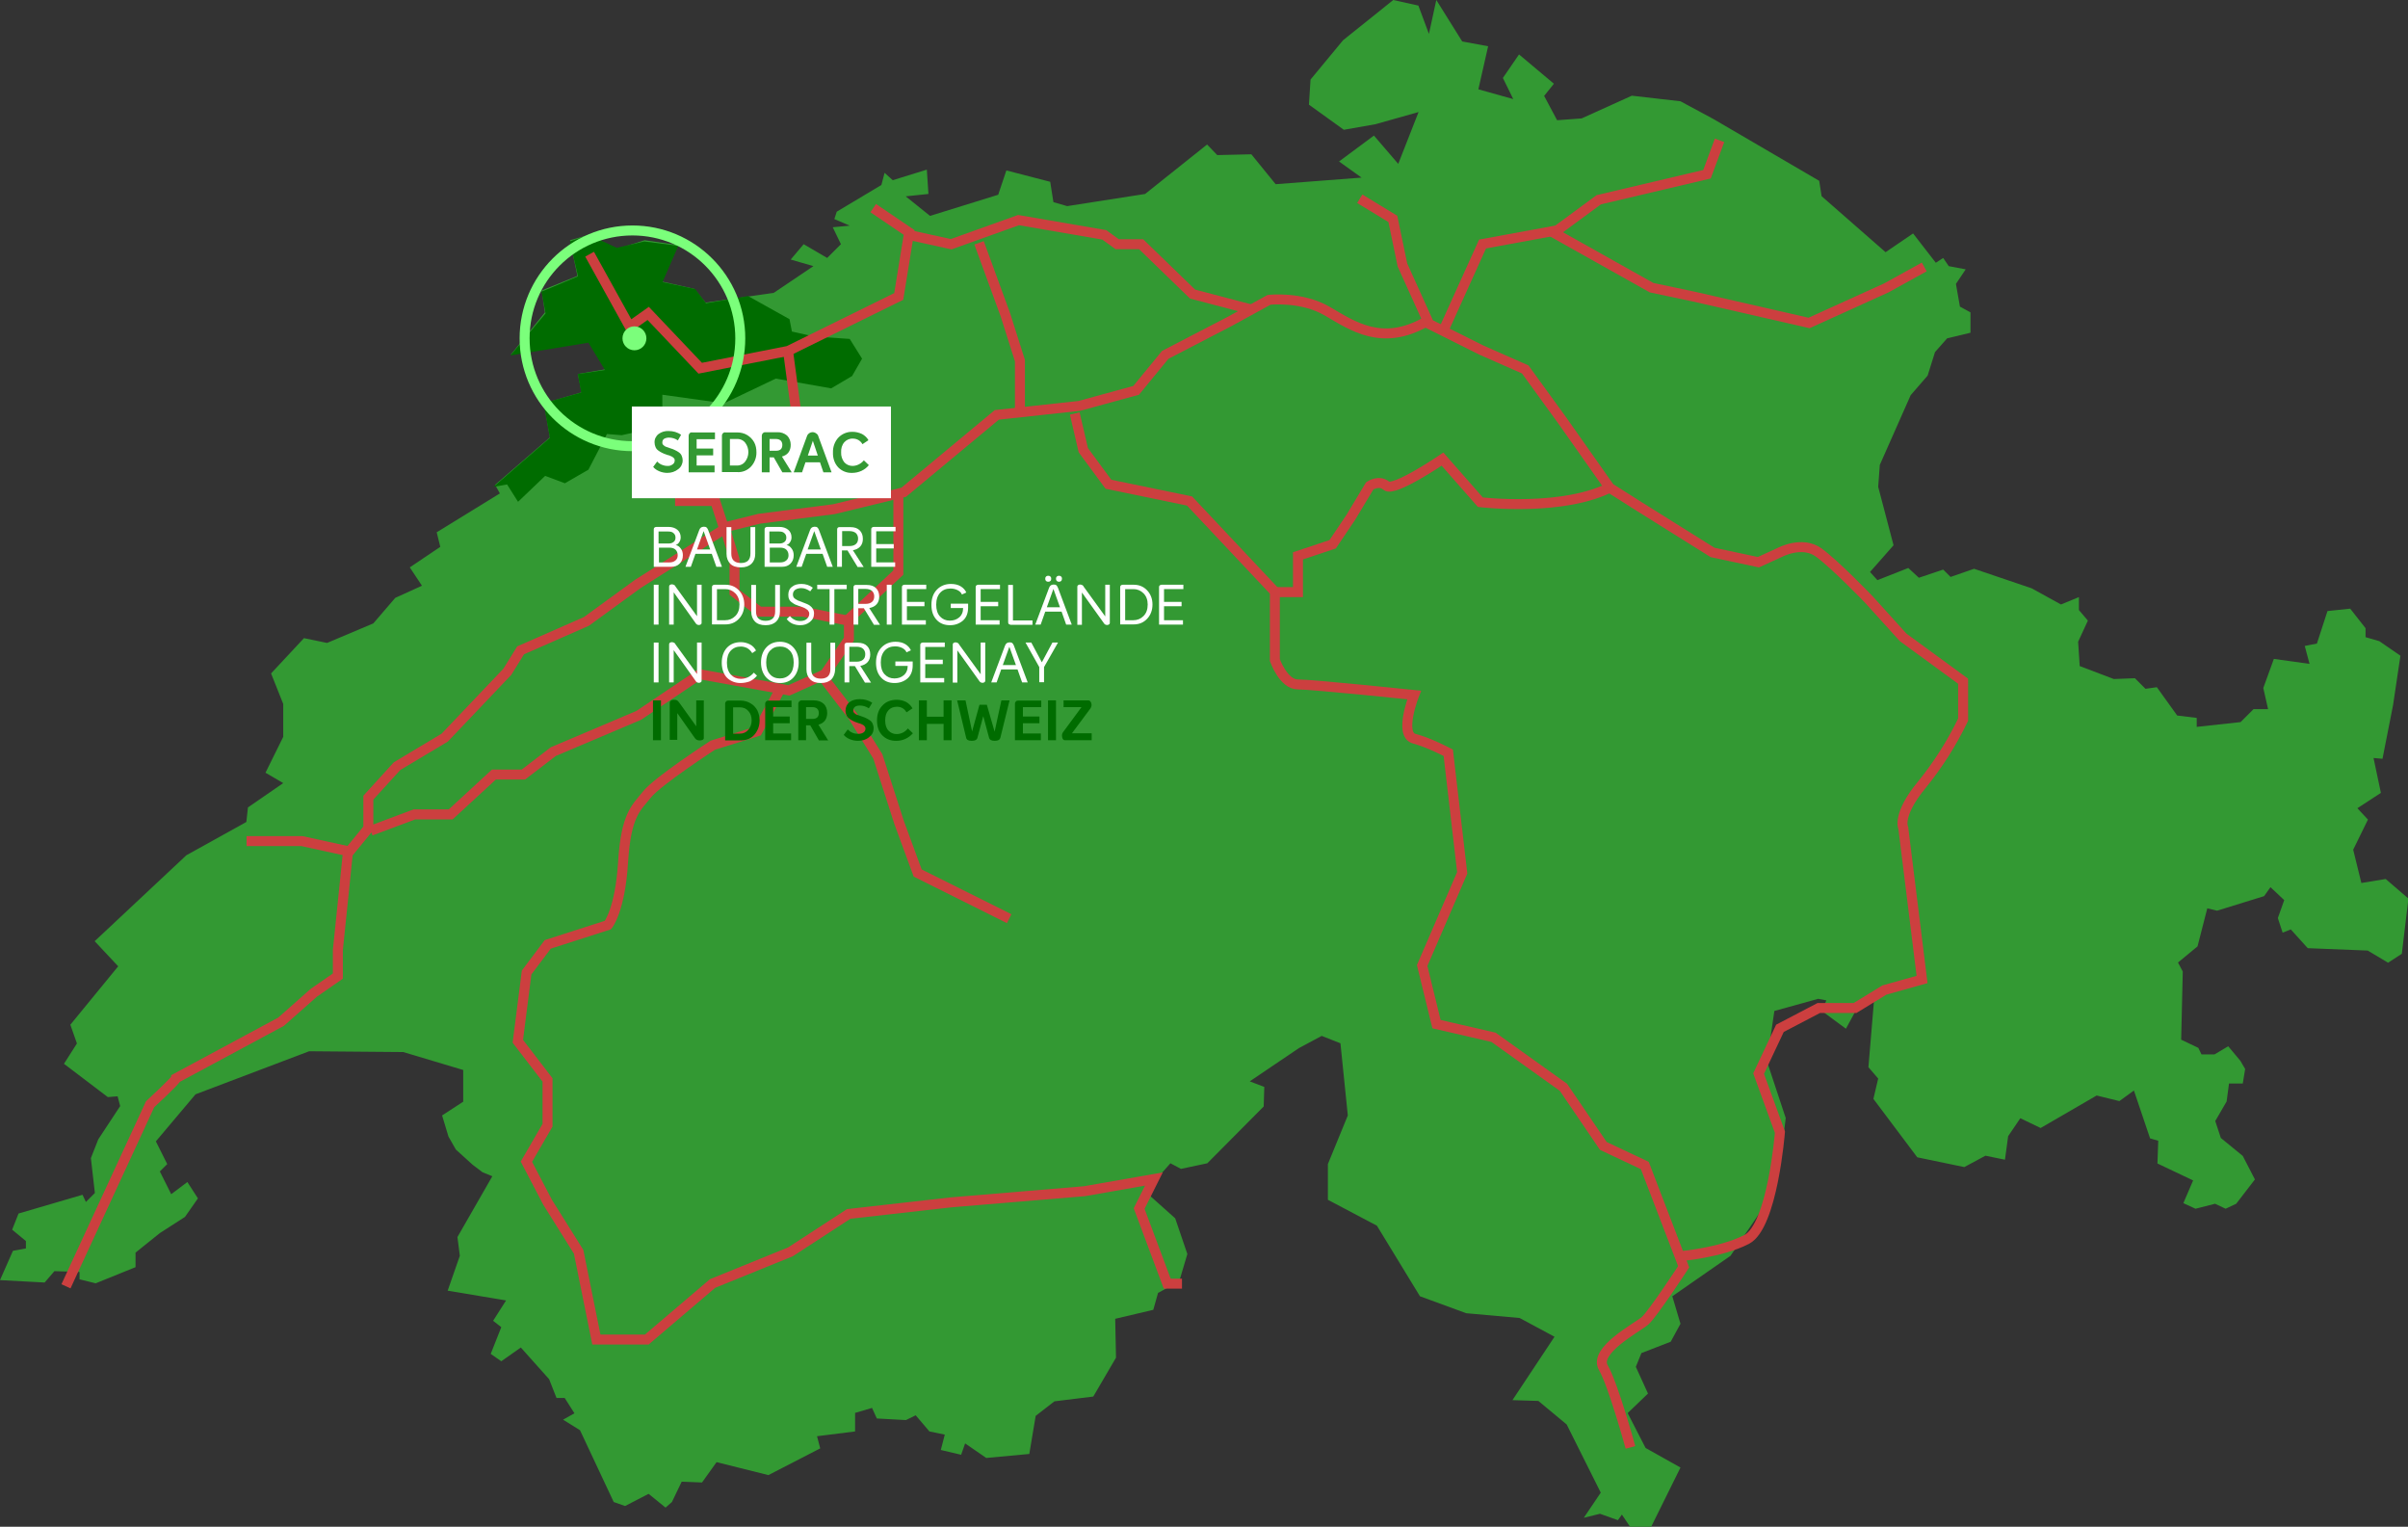 <?xml version="1.0" encoding="utf-8"?>
<!-- Generator: Adobe Illustrator 26.3.1, SVG Export Plug-In . SVG Version: 6.00 Build 0)  -->
<svg version="1.1" id="Calque_1" xmlns="http://www.w3.org/2000/svg" xmlns:xlink="http://www.w3.org/1999/xlink" x="0px" y="0px"
	 viewBox="0 0 1208.1 765.8" style="enable-background:new 0 0 1208.1 765.8;" xml:space="preserve">
<rect x="0" y="0" width="1208.1" height="765.8" fill="#333333" stroke="none"/>
<style type="text/css">
	.st0{fill:#339933;}
	.st1{fill:#006C00;}
	.st2{fill:none;stroke:#CC3F3F;stroke-width:5;}
	.st3{fill:#7BFE7B;}
	.st4{fill:none;stroke:#7BFF7B;stroke-width:5;}
	.st5{fill:#FFFFFF;}
</style>
<g id="Carte_Suisse">
	<path id="Suisse" class="st0" d="M793.5,59.4L818.7,48l24.4,2.8l16.7,9l52.9,30.9l1.2,7.7l32.1,28.1l13.8-9.4l11.4,14.7l3.7-2.4
		l2.8,4.1l8.5,1.6l-4.9,7.3l2,11.4l5.3,2.9v10.2l-11.7,2.8l-6.1,6.9l-3.7,11.8l-8.5,9.8l-15.5,35l-0.8,11l7.7,29.3l-11.8,13.4
		l3.7,4.1l15.5-6.1l5.3,4.9l12.2-4.1l3.7,3.7l11.8-4.1l28.9,9.8l14.7,8.1l9-3.7v6.5l4.5,5.3l-4.9,10.6l0.8,12.2l17.1,6.5l10.6-0.4
		l5.3,5.3l5.7-0.8l10.2,14.2l9.8,1.2v4.5l22-2.4l6.5-6.5h7.3l-2.4-10.6l5.3-14.6l17.9,2.5l-2.4-9l6.1-1.2l5.3-16.3l11.4-1.2l7.7,9.8
		v4.5l6.9,2l10.6,7.3l-3.7,24.8l-5.3,26.9l-4.5-0.4l3.7,17.5l-11.8,7.7l5.3,5.7l-7.4,15.1l4.1,16.7l12.2-2l11.4,9.8l-3.3,27.7
		l-6.9,4.5l-10.2-6.1l-30.1-1.2l-8.5-9.4l-4.1,1.6l-2.4-7.3l3.2-9l-6.9-6.5l-3.2,4.5l-23.6,7.3l-4.9-1.2l-4.9,19.1l-9.8,8.1l2.4,4.5
		l-0.8,34.2l8.6,4.1l1.6,3.3h6.5l6.9-4.1l6.1,7.3l2.4,4.1l-1.2,7.3h-6.9l-1.2,9l-5.7,9.8l2.8,8.5l11,9l6.1,11.8l-9.4,12.2l-5.3,2.5
		l-5.3-2.5l-9.8,2.5l-6.1-2.8l4.9-11.4l-17.9-8.5l0.4-11.4l-4.1-1.2l-8.1-24l-7.3,5.3l-11.4-2.8l-28.1,16.3l-10.2-4.9l-6.1,9
		l-1.6,11.8l-9.8-2l-10.6,5.7l-23.6-4.9l-22-29.3l2.4-10.2l-4.9-5.7l2.8-33.4L931,507l-4.9,9l-12.2-9l2.4-5.2l-4.1-0.8l-22,6.1
		l-3.7,25.3l9.4,28.4l-2.4,19.9l-9,25.2l-16.3,24L839,650.2l4.1,13.8l-4.9,9l-14.7,5.7l-2.8,6.9l6.1,13.4l-10.2,9.8l9,17.5l17.5,9.8
		l-14.7,29.7h-10.6l-4.1-6.1l-2,2.8l-9-3.2l-8.1,2l8.5-12.6l-17.1-34.2l-14.2-11.8l-13-0.4l21.1-31.8l-17.5-9.4l-26.8-2.4l-23.2-8.5
		l-21.6-35.4l-24.6-13v-17.9l10-24.4l-3.7-36.2l-9.4-3.7l-11.4,6.1L627,542.4l7.3,2.8L634,555l-28.3,28.5l-13.2,2.8l-5.3-2.8
		l-12.6,14.2l15,13.4l6.1,17.9l-4.1,13.8l-10.6,5.7l-2.4,8.5l-19.1,4.5l0.4,19.5l-11.4,19.5l-19.5,2.4l-9.4,7.3l-3.2,19.1l-21.6,2
		l-10.6-7.3l-2,5.7l-10.2-2.4l2-7.7l-7.7-1.6l-6.9-8.1l-4.9,2.4l-14.6-0.8l-2.4-5.3l-8.5,2.5v9.3l-19.1,2.4l1.6,6.1l-26,13.4
		l-26-6.5l-7.3,10.2l-10.2-0.4l-4.9,10.2l-3.2,2.8l-8.5-6.9l-11.8,6.1l-5.7-2L291,717.4l-8.5-5.3l5.7-3.2l-4.9-7.7h-4.1l-3.7-9.4
		l-14.2-15.9l-9.8,6.9l-5.3-3.7l5.3-13.4l-4.1-3.2l6.5-10.2l-29.3-4.9l6.1-17.5l-1.2-9.4L247,590l-4.9-2l-4.9-3.7l-8.5-7.7l-3.7-6.5
		l-3.2-10.6l10.6-6.9v-15.9l-30.1-9l-47.2-0.4l-57,21.6l-19.9,23.6l5.7,11.4l-3.7,3.7l5.7,11.4l8.1-6.1l5.3,8.2l-6.5,9.3l-12.6,8.1
		L68,628.3v7.3l-20,8.1l-8.1-2V638l-12.6-0.4l-4.9,5.7L0,642.1l6.5-14.7l6.5-1.2v-3.7l-6.9-5.7l3.2-8.1l32.1-9.4l1.7,3.6l4.5-4.5
		l-2-17.5l3.7-9.4l11-16.7l-1.3-4.9l-4.9,0.4l-22-16.7l6.5-10.2l-3.3-9.4l24-29.3l-11.8-12.6l46-43.1l30.1-16.7l0.8-7.3l17.7-12.2
		l-8.9-5.2l8.9-18v-16.5l-6.1-15.3l16.5-17.7l11.6,2.4l23.2-9.8l11-12.8l13.4-6.1l-6.1-9.2l15.3-10.3l-1.8-7.3l31.7-19.5l-2.4-4.3
		l27.5-23.8l-3-17.1l18.9-5.5l-1.9-9.2l14-2.4l-8.5-14l-39.1,6.7l17.1-21.2l-1.6-11l17.9-7.3l-3.7-17.9l9.8-2.8l13.4,7.3l14.2-4.5
		l16.7,2.4l-8.1,18.3l16.3,3.7l5.7,6.9l34.2-4.9l19.9-13.4l-11.4-3.3l6.5-7.7l11.8,6.9l6.9-6.9l-4.1-8.5l8.5-0.8l-7.7-3.3l1.2-3.7
		l22.4-13.4l1.6-6.1l4.1,3.7l17.1-5.3l0.8,12.2l-11.4,1.2l12.2,9.8l34.2-10.6l4.1-12.2l22,5.7l1.6,10.2l6.9,2l39.1-6.1l31.1-24.8
		l5.1,5.3l17.1-0.4l12.2,15l43.1-3.3L671.8,81l17.5-13l12.2,14.2l10.2-26l-21.6,6.1l-15.9,2.8l-17.5-12.6l0.8-12.6l16.3-19.7L699,0
		l12.6,2.8l5.3,14.2L720.6,0l13,20.8l13,2.4l-4.9,21.6l17.5,4.9L754,39.1l8.1-11.8l17.5,14.7l-4.9,6.1l6.5,12.2L793.5,59.4z"/>
	<path id="Jura" class="st1" d="M256.1,178.3l17.6-21.1l-2-10.9l18.3-7.7l-4.1-17.5l9.5-3.3l14,6.5l13.8-3.2l17.1,2.2l-7.9,18.2
		l16.4,3.5l5.4,7.1l21.1-3.6l20.8,11.6l1.2,6.2l11.1,2.5l17.9,1.2l6.2,9.9l-5,8.7l-10.5,6.2l-27.8-4.9l-26,12.4l-30.9-4.3v7.4
		l-5.6,4.3l1.9,4.9l-16.7,3.7l-7.4-0.6l-9.3,17.9l-11.8,6.8l-9.9-3.7l-13.6,13l-5.5-8.7l-6.8,1.2l28.3-24.6l-3.2-17.4l18.9-5.3
		l-1.7-9.3l13.6-2l-8.3-13.7L256.1,178.3z"/>
</g>
<g id="Routes">
	<path id="Tracé_255" class="st2" d="M295.8,127.5l20.1,36.3l9.3-6.6l26.1,27.5l44.2-8.7l55.4-27.3l5.2-32.1l-18-12.2"/>
	<path id="Tracé_256" class="st2" d="M395.4,176.3l4.4,32.9l-58.6,31.7v10.4h17.6l4.6,14.1L320,292.9l-25.8,18.8l-33,14.5
		l-6.7,10.8l-31.4,33l-23.9,14.3l-14.4,15.8v15.4l-9.5,11.6l-23.8-5.2h-27.8"/>
	<path id="Tracé_257" class="st2" d="M174.6,427.1l-5.1,49.5v13l-12.1,8.4L141,512.5l-52.6,28.3c0,1-13.1,13.1-13.1,13.1
		l-42.2,91.3"/>
	<path id="Tracé_258" class="st2" d="M186,416.7l21.9-8.2h18.2l21.7-20h14.8l15-11.5l42.9-18.2l30.6-20.6l44.7,8.1l18-8.1
		l12.1-17.6v-9.2l-23.2-4.6h-21.8l-12.4-9.7v-16.6l-4.9-16l17.3-4.3l37.5-4.8l35-8.5l46.7-38.8l41.4-4.5l28.5-7.8l14.6-17.8
		l32.2-16.7l19.9-10.9c0,0,16.2-1.9,29.2,5.7s27.6,17.8,49.7,5.2"/>
	<path id="Tracé_259" class="st2" d="M391,346.5l-11,20.3l-22.4,7c0,0-27.7,18-33,24.7s-10.5,9.8-12,34s-7.6,31.5-7.6,31.5
		l-30.2,9.7l-10.6,14.1l-4.4,34.5l14.9,19.4v22.7l-10.6,18.3l10.6,20.3l15.6,24.9l8.9,44h25.3l33-28.1l39.1-15.9l29.2-19l51.3-5.8
		l67-5.6l34.8-6.1l-7.4,14.8l14.1,37.7h7.4"/>
	<path id="Tracé_260" class="st2" d="M412.2,338.8l15.8,20.6l12.4,20l10.7,33.2l9.3,25.3l45.9,22.9"/>
	<path id="Tracé_261" class="st2" d="M450.7,249.4v37.8l-26,24.3"/>
	<path id="Tracé_262" class="st2" d="M455.8,117.8l21.4,4.7l33.8-12.1l43,7.4l6.5,4.7h12l25.8,25l30.4,8"/>
	<path id="Tracé_263" class="st2" d="M491.2,121.8l13.2,36.1l7.3,23v26.5"/>
	<path id="Tracé_264" class="st2" d="M539.2,207.4l4.3,18.4l12.6,17.1l40.7,8.4l42.8,45.5v34.3c0,0,4.3,12.2,11.5,12.2
		s58.4,5.3,58.4,5.3s-7.8,19.8,0,21.9s17.1,7.1,17.1,7.1l7,60.2l-20.1,46.5l7.2,29.4l28.6,6.6l35.1,25.1l20,29.4l20.8,9.8l19.5,50.8
		c0,0-15.6,23.9-19.5,27.2s-25.8,14.8-20.8,23.4s13.6,40,13.6,40"/>
	<path id="Tracé_265" class="st2" d="M682.2,99.7l16.6,10.1l4.8,23.1l13.4,29.6l26.2,13.1l22,9.7l18.3,25.2l24.1,34.2l15,9.5
		l36.6,22.9l23,4.9l10.7-4.9c0,0,11.2-6,19.5,0s25.2,23.6,25.2,23.6l17.2,19l30.1,22V361c-5.6,11.6-12.5,22.5-20.6,32.5
		c-12.8,15.4-9.4,21.9-9.4,21.9l9.4,75.9l-18.9,5.3l-14.7,9h-18.2L893,515.8l-10.7,22.7l10.7,29.4c0,0-3.7,47.1-16.7,53.8
		s-33.4,8.4-33.4,8.4"/>
	<path id="Tracé_266" class="st2" d="M640,297h11.2v-18.2l17.4-5.8l9.1-13.5l9.5-15.8c0,0,4.7-3.2,8.4,0s28.1-13.4,28.1-13.4
		l19,21.6c0,0,42.4,5.1,66.7-8.2"/>
	<path id="Tracé_267" class="st2" d="M724.7,164.6l19.1-42.2l37.5-6.9l20.8-15.3l54.3-12.8l6.3-17"/>
	<path id="Tracé_268" class="st2" d="M965.4,133.9l-19,10.5L907.6,162l-57.7-13.2l-21.3-4.5l-50.1-28.1"/>
</g>
<circle id="Rond_blanc" class="st3" cx="318.3" cy="169.7" r="6"/>
<circle id="Cercle_vert" class="st4" cx="317.3" cy="169.7" r="54.1"/>
<rect id="Rectangle_blanc" x="317" y="203.9" class="st5" width="130" height="46"/>
<g id="SEDRAC_txt">
	<g id="SEDRAC">
		<g>
			<path class="st0" d="M334.8,237.2c-1.4,0-2.8-0.3-4-0.8c-1.2-0.5-2.3-1.2-3.1-2.2l2-2.7c1.3,1.4,3.2,2.2,5.1,2.2
				c1,0.1,1.9-0.2,2.7-0.8c0.6-0.4,1-1.1,1-1.9c0-0.2,0-0.5-0.1-0.7c-0.1-0.2-0.2-0.4-0.4-0.6c-0.2-0.2-0.3-0.3-0.5-0.4
				c-0.2-0.2-0.4-0.3-0.7-0.4l-0.7-0.3c-0.1-0.1-0.4-0.2-0.9-0.3s-0.7-0.2-0.9-0.3c-0.8-0.3-1.5-0.5-2.2-0.9
				c-0.6-0.3-1.3-0.7-1.8-1.1c-0.6-0.4-1.1-1-1.4-1.7c-0.3-0.7-0.5-1.5-0.5-2.3c-0.1-1.7,0.7-3.3,2-4.3c1.5-1.1,3.3-1.6,5.1-1.5
				c2.2,0,4.4,0.6,6.2,1.9l-1.6,2.8c-1.3-0.9-2.9-1.4-4.5-1.4c-0.8,0-1.7,0.2-2.4,0.6c-0.6,0.4-0.9,1-0.9,1.8c0,0.3,0,0.5,0.1,0.8
				c0.1,0.2,0.3,0.5,0.5,0.6l0.6,0.5c0.3,0.2,0.6,0.3,0.9,0.4l0.9,0.3l1.1,0.4c0.8,0.2,1.5,0.5,2.3,0.9c0.7,0.3,1.3,0.7,1.9,1.1
				c0.6,0.4,1.1,1,1.4,1.7c0.3,0.7,0.5,1.5,0.5,2.3c0,1.7-0.8,3.4-2.2,4.4C338.7,236.6,336.8,237.2,334.8,237.2z"/>
			<path class="st0" d="M358.7,220.3h-9.2v4.7h8.3v3.4h-8.3v5.1h9v3.4h-13v-18.4c0-0.4,0.2-0.9,0.5-1.2c0.3-0.3,0.8-0.5,1.2-0.4
				h11.5L358.7,220.3z"/>
			<path class="st0" d="M362.2,236.9v-18.4c0-0.5,0.2-0.9,0.5-1.2c0.3-0.3,0.8-0.5,1.2-0.4h5.9c1.8,0,3.6,0.4,5.2,1.4
				c1.4,0.9,2.6,2.1,3.4,3.6c0.8,1.5,1.1,3.2,1.1,4.9c0.1,2.6-0.9,5.2-2.6,7.1c-1.8,2-4.4,3.1-7.1,2.9H362.2z M366.2,233.5h3.3
				c1.7,0.1,3.3-0.6,4.3-1.9c2.2-2.8,2.2-6.7,0.1-9.5c-1-1.3-2.6-2-4.3-1.9h-3.4V233.5z"/>
			<path class="st0" d="M392.5,236.9l-4.3-7.5h-2.1v7.5h-3.9v-18.4c0-0.4,0.2-0.9,0.5-1.2c0.3-0.3,0.7-0.5,1.2-0.5h6
				c1.8-0.1,3.6,0.5,5,1.7c1.2,1.2,1.8,2.9,1.8,4.6c0,3.1-1.5,5.1-4.4,5.9l4.9,7.9L392.5,236.9z M386.1,220.2v5.9h3.2
				c2.2,0,3.2-1,3.2-3c0-0.8-0.3-1.6-0.8-2.1c-0.7-0.6-1.5-0.8-2.4-0.8L386.1,220.2z"/>
			<path class="st0" d="M413.1,236.9l-1.7-5h-7.3l-1.7,5h-4.2l6.8-18.5c0.8-1.5,2.7-2.1,4.2-1.2c0.5,0.3,1,0.7,1.2,1.2l6.8,18.5
				L413.1,236.9z M405.3,228.5h5l-2.5-7.4L405.3,228.5z"/>
			<path class="st0" d="M427.5,237.2c-2.6,0.1-5.1-0.9-6.9-2.7c-1.9-2-2.8-4.7-2.7-7.5c-0.1-2.8,0.9-5.6,2.8-7.6
				c1.9-1.9,4.5-2.9,7.1-2.8c1.6,0,3.2,0.4,4.7,1.1c1.3,0.7,2.5,1.8,3.2,3.1l-3,2c-1-1.8-2.8-2.8-4.8-2.8c-1.6-0.1-3.2,0.6-4.3,1.8
				c-1.2,1.4-1.7,3.2-1.6,5.1c-0.1,1.8,0.5,3.6,1.6,5c1.1,1.2,2.6,1.8,4.1,1.8c2.2,0,4.3-1.1,5.7-2.8l2.5,2.4
				C433.9,235.8,430.8,237.2,427.5,237.2z"/>
		</g>
	</g>
</g>
<g>
	<path class="st5" d="M328,284.3v-18.8c0-0.4,0.1-0.7,0.4-0.9c0.3-0.2,0.5-0.3,0.9-0.3h6.2c1.7,0,3.2,0.5,4.3,1.4
		c1.1,0.9,1.7,2.2,1.7,3.8c0,0.9-0.2,1.7-0.7,2.4c-0.4,0.7-1,1.2-1.8,1.5v0c1.1,0.2,1.9,0.8,2.6,1.8c0.7,0.9,1,2.1,1,3.3
		c0,1.7-0.5,3.1-1.6,4.2c-1.1,1.1-2.5,1.6-4.2,1.6H328z M330.5,272.6h5.2c0.9,0,1.7-0.3,2.3-0.8c0.6-0.5,0.9-1.2,0.9-2.1
		c0-1-0.3-1.7-1-2.3c-0.6-0.6-1.5-0.8-2.7-0.8h-4.8V272.6z M330.5,282.1h5.4c1.2,0,2.2-0.3,3-1c0.8-0.7,1.1-1.5,1.1-2.6
		c0-1.2-0.4-2.1-1.1-2.8s-1.8-1-3.1-1h-5.2V282.1z"/>
	<path class="st5" d="M359.4,284.3l-2.3-6.5h-8.2l-2.3,6.5h-2.7l6.9-18.4c0.2-0.6,0.5-1,0.9-1.3c0.3-0.2,0.8-0.4,1.4-0.4
		c0.6,0,1.1,0.1,1.4,0.4s0.6,0.7,0.8,1.3l6.9,18.4H359.4z M349.7,275.6h6.6l-3.3-9.2L349.7,275.6z"/>
	<path class="st5" d="M377,282.8c-1.3,1.2-3,1.8-5.3,1.8s-4.1-0.6-5.3-1.8s-1.9-2.9-1.9-5v-13.4h2.4v13.3c0,3.1,1.6,4.7,4.8,4.7
		c3.2,0,4.8-1.6,4.8-4.7v-13.3h2.4v13.4C378.9,279.9,378.3,281.5,377,282.8z"/>
	<path class="st5" d="M383.6,284.3v-18.8c0-0.4,0.1-0.7,0.4-0.9c0.3-0.2,0.5-0.3,0.9-0.3h6.2c1.7,0,3.2,0.5,4.3,1.4
		c1.1,0.9,1.7,2.2,1.7,3.8c0,0.9-0.2,1.7-0.7,2.4c-0.4,0.7-1,1.2-1.8,1.5v0c1.1,0.2,1.9,0.8,2.6,1.8c0.7,0.9,1,2.1,1,3.3
		c0,1.7-0.5,3.1-1.6,4.2c-1.1,1.1-2.5,1.6-4.2,1.6H383.6z M386.1,272.6h5.2c0.9,0,1.7-0.3,2.3-0.8c0.6-0.5,0.9-1.2,0.9-2.1
		c0-1-0.3-1.7-1-2.3c-0.6-0.6-1.5-0.8-2.7-0.8h-4.8V272.6z M386.1,282.1h5.4c1.2,0,2.2-0.3,3-1c0.8-0.7,1.1-1.5,1.1-2.6
		c0-1.2-0.4-2.1-1.1-2.8s-1.8-1-3.1-1h-5.2V282.1z"/>
	<path class="st5" d="M415,284.3l-2.3-6.5h-8.2l-2.3,6.5h-2.7l6.9-18.4c0.2-0.6,0.5-1,0.9-1.3c0.3-0.2,0.8-0.4,1.4-0.4
		c0.6,0,1.1,0.1,1.4,0.4s0.6,0.7,0.8,1.3l6.9,18.4H415z M405.2,275.6h6.6l-3.3-9.2L405.2,275.6z"/>
	<path class="st5" d="M430.2,284.3l-5-8.2h-2.8v8.2H420v-18.8c0-0.3,0.1-0.6,0.3-0.8c0.2-0.2,0.5-0.3,0.8-0.3h5.5
		c2.1,0,3.6,0.5,4.7,1.6c1.1,1.1,1.6,2.5,1.6,4.3c0,1.5-0.4,2.8-1.3,3.8c-0.9,1-2.1,1.6-3.7,1.9l5.4,8.4H430.2z M422.5,266.5v7.4
		h3.6c1.4,0,2.5-0.3,3.3-1s1.1-1.6,1.1-2.8c0-1.1-0.4-2-1.1-2.7c-0.7-0.6-1.8-1-3.2-1H422.5z"/>
	<path class="st5" d="M449.4,266.5h-9.8v6.4h8.8v2.2h-8.8v7h9.5v2.2h-12v-18.8c0-0.4,0.1-0.7,0.4-0.9c0.3-0.2,0.5-0.3,0.9-0.3h10.9
		V266.5z"/>
	<path class="st5" d="M328,313.3v-20h2.4v20H328z"/>
	<path class="st5" d="M349.7,293.3h2.3v19.2c0,0.3-0.1,0.5-0.4,0.7s-0.6,0.3-0.9,0.3c-0.7,0-1.3-0.3-1.6-0.8L338,297.1v16.2h-2.3
		v-19.1c0-0.3,0.1-0.6,0.4-0.8c0.3-0.2,0.6-0.3,1-0.3c0.3,0,0.6,0.1,0.9,0.2c0.2,0.1,0.4,0.2,0.5,0.3c0.1,0.1,0.3,0.3,0.4,0.6
		l10.8,14.9V293.3z"/>
	<path class="st5" d="M357.2,313.3v-18.8c0-0.4,0.1-0.7,0.4-0.9c0.3-0.2,0.5-0.3,0.9-0.3h5.4c2.8,0,5,0.9,6.8,2.8s2.7,4.3,2.7,7.1
		c0,2.9-0.9,5.3-2.7,7.2c-1.8,1.9-4,2.8-6.8,2.8H357.2z M359.6,311.1h4.2c2,0,3.7-0.7,5.1-2.1c1.4-1.4,2.1-3.3,2.1-5.8
		c0-2.3-0.7-4.2-2.1-5.6c-1.4-1.4-3.1-2.1-5-2.1h-4.2V311.1z"/>
	<path class="st5" d="M389.4,311.8c-1.3,1.2-3,1.8-5.3,1.8s-4.1-0.6-5.3-1.8s-1.9-2.9-1.9-5v-13.4h2.4v13.3c0,3.1,1.6,4.7,4.8,4.7
		c3.2,0,4.8-1.6,4.8-4.7v-13.3h2.4v13.4C391.3,308.9,390.7,310.5,389.4,311.8z"/>
	<path class="st5" d="M401.4,313.6c-1.4,0-2.7-0.3-3.9-0.8c-1.2-0.6-2.1-1.3-2.8-2.3l1.6-1.5c1.4,1.7,3.1,2.5,5.2,2.5
		c1.3,0,2.4-0.3,3.2-1c0.8-0.7,1.3-1.5,1.3-2.6c0-0.2,0-0.5-0.1-0.7c0-0.2-0.1-0.4-0.3-0.6c-0.1-0.2-0.2-0.4-0.3-0.5
		c-0.1-0.1-0.3-0.3-0.5-0.4c-0.3-0.1-0.4-0.3-0.6-0.4c-0.1-0.1-0.4-0.2-0.7-0.4c-0.4-0.1-0.6-0.2-0.7-0.3c-0.1,0-0.4-0.1-0.9-0.3
		s-0.7-0.3-0.9-0.3c-0.9-0.3-1.6-0.6-2.1-0.8c-0.5-0.3-1.1-0.6-1.7-1.1c-0.6-0.4-1.1-1-1.3-1.6c-0.3-0.6-0.4-1.3-0.4-2.2
		c0-1.7,0.6-3.1,1.9-4c1.2-1,2.8-1.4,4.7-1.4c2.1,0,4,0.6,5.7,1.9l-1.3,1.8c-1.5-1-2.9-1.6-4.5-1.6c-1.2,0-2.2,0.3-3,0.8
		c-0.8,0.6-1.2,1.4-1.2,2.4c0,0.5,0.1,0.9,0.3,1.3c0.2,0.4,0.5,0.7,1,1c0.5,0.3,0.9,0.5,1.2,0.7c0.4,0.1,0.9,0.4,1.6,0.6
		c0.2,0.1,0.4,0.1,0.5,0.2c1.9,0.7,3.1,1.2,3.8,1.7c1.4,1,2.2,2.3,2.2,4c0,1.8-0.7,3.2-2.1,4.3S403.4,313.6,401.4,313.6z"/>
	<path class="st5" d="M424.8,293.3v2.2h-6.2v17.8h-2.4v-17.8H410v-2.2H424.8z"/>
	<path class="st5" d="M438.4,313.3l-5-8.2h-2.8v8.2h-2.4v-18.8c0-0.3,0.1-0.6,0.3-0.8c0.2-0.2,0.5-0.3,0.8-0.3h5.5
		c2.1,0,3.6,0.5,4.7,1.6c1.1,1.1,1.6,2.5,1.6,4.3c0,1.5-0.4,2.8-1.3,3.8c-0.9,1-2.1,1.6-3.7,1.9l5.4,8.4H438.4z M430.6,295.5v7.4
		h3.6c1.4,0,2.5-0.3,3.3-1s1.1-1.6,1.1-2.8c0-1.1-0.4-2-1.1-2.7c-0.7-0.6-1.8-1-3.2-1H430.6z"/>
	<path class="st5" d="M444.9,313.3v-20h2.4v20H444.9z"/>
	<path class="st5" d="M464.8,295.5H455v6.4h8.8v2.2H455v7h9.5v2.2h-12v-18.8c0-0.4,0.1-0.7,0.4-0.9c0.3-0.2,0.5-0.3,0.9-0.3h10.9
		V295.5z"/>
	<path class="st5" d="M476.6,313.6c-2.8,0-5.1-0.9-6.8-2.8c-1.7-1.9-2.5-4.3-2.5-7.4c0-3.2,0.9-5.7,2.7-7.6c1.8-1.9,4.2-2.9,7.1-2.9
		c1.9,0,3.6,0.4,4.9,1.2s2.3,1.9,2.8,3.1l-2.2,1c-0.4-1-1.2-1.7-2.2-2.2c-1-0.5-2.2-0.8-3.5-0.8c-2.2,0-3.9,0.7-5.2,2.1
		c-1.3,1.4-2,3.4-2,6c0,2.5,0.6,4.5,1.9,5.9s2.9,2.1,4.9,2.1c1.8,0,3.4-0.5,4.7-1.6s2-2.7,2-4.7h-6.2v-2.2h8.7v1.9
		c0,2.9-0.9,5.1-2.6,6.6C481.3,312.8,479.2,313.6,476.6,313.6z"/>
	<path class="st5" d="M501.8,295.5H492v6.4h8.8v2.2H492v7h9.5v2.2h-12v-18.8c0-0.4,0.1-0.7,0.4-0.9c0.3-0.2,0.5-0.3,0.9-0.3h10.9
		V295.5z"/>
	<path class="st5" d="M506.9,313.3c-0.3,0-0.6-0.1-0.8-0.3s-0.3-0.5-0.3-0.8v-18.8h2.4v17.8h9.8v2.2H506.9z"/>
	<path class="st5" d="M534.9,313.3l-2.3-6.5h-8.2l-2.3,6.5h-2.7l6.9-18.4c0.2-0.6,0.5-1,0.9-1.3c0.3-0.2,0.8-0.4,1.4-0.4
		c0.6,0,1.1,0.1,1.4,0.4s0.6,0.7,0.8,1.3l6.9,18.4H534.9z M527,291.4c-0.3,0.3-0.6,0.4-1.1,0.4s-0.8-0.1-1.1-0.4
		c-0.3-0.3-0.4-0.6-0.4-1.1s0.1-0.8,0.4-1.1c0.3-0.3,0.6-0.4,1.1-0.4s0.8,0.1,1.1,0.4c0.3,0.3,0.4,0.6,0.4,1.1
		S527.3,291.2,527,291.4z M525.2,304.6h6.6l-3.3-9.2L525.2,304.6z M532.4,291.4c-0.3,0.3-0.6,0.4-1.1,0.4c-0.5,0-0.8-0.1-1.1-0.4
		c-0.3-0.3-0.4-0.6-0.4-1.1s0.1-0.8,0.4-1.1c0.3-0.3,0.6-0.4,1.1-0.4c0.5,0,0.8,0.1,1.1,0.4c0.3,0.3,0.4,0.6,0.4,1.1
		S532.6,291.2,532.4,291.4z"/>
	<path class="st5" d="M554.5,293.3h2.3v19.2c0,0.3-0.1,0.5-0.4,0.7s-0.6,0.3-0.9,0.3c-0.7,0-1.3-0.3-1.6-0.8l-11.1-15.5v16.2h-2.3
		v-19.1c0-0.3,0.1-0.6,0.4-0.8c0.3-0.2,0.6-0.3,1-0.3c0.3,0,0.6,0.1,0.9,0.2c0.2,0.1,0.4,0.2,0.5,0.3c0.1,0.1,0.3,0.3,0.4,0.6
		l10.8,14.9V293.3z"/>
	<path class="st5" d="M562,313.3v-18.8c0-0.4,0.1-0.7,0.4-0.9c0.3-0.2,0.5-0.3,0.9-0.3h5.4c2.8,0,5,0.9,6.8,2.8s2.7,4.3,2.7,7.1
		c0,2.9-0.9,5.3-2.7,7.2c-1.8,1.9-4,2.8-6.8,2.8H562z M564.4,311.1h4.2c2,0,3.7-0.7,5.1-2.1c1.4-1.4,2.1-3.3,2.1-5.8
		c0-2.3-0.7-4.2-2.1-5.6c-1.4-1.4-3.1-2.1-5-2.1h-4.2V311.1z"/>
	<path class="st5" d="M593.8,295.5h-9.8v6.4h8.8v2.2h-8.8v7h9.5v2.2h-12v-18.8c0-0.4,0.1-0.7,0.4-0.9c0.3-0.2,0.5-0.3,0.9-0.3h10.9
		V295.5z"/>
	<path class="st5" d="M328,342.3v-20h2.4v20H328z"/>
	<path class="st5" d="M349.7,322.3h2.3v19.2c0,0.3-0.1,0.5-0.4,0.7s-0.6,0.3-0.9,0.3c-0.7,0-1.3-0.3-1.6-0.8L338,326.1v16.2h-2.3
		v-19.1c0-0.3,0.1-0.6,0.4-0.8c0.3-0.2,0.6-0.3,1-0.3c0.3,0,0.6,0.1,0.9,0.2c0.2,0.1,0.4,0.2,0.5,0.3c0.1,0.1,0.3,0.3,0.4,0.6
		l10.8,14.9V322.3z"/>
	<path class="st5" d="M371.5,342.6c-1.2,0-2.4-0.2-3.5-0.6c-1.1-0.4-2.1-1-3-1.8c-0.9-0.8-1.6-1.9-2.1-3.2c-0.5-1.3-0.8-2.9-0.8-4.5
		c0-3.2,0.9-5.7,2.6-7.6c1.8-1.9,4.1-2.8,7-2.8c1.6,0,3.1,0.4,4.5,1.1s2.4,1.8,3.1,3.1l-1.9,1.3c-0.7-1.1-1.5-1.9-2.5-2.5
		c-1-0.5-2.1-0.8-3.2-0.8c-2.1,0-3.8,0.7-5.1,2.1c-1.3,1.4-1.9,3.4-1.9,6s0.7,4.6,2,6c1.3,1.4,3,2.1,4.9,2.1c2.6,0,4.8-1,6.6-3.1
		l1.6,1.5c-1,1.2-2.2,2.2-3.7,2.9C374.6,342.3,373.1,342.6,371.5,342.6z"/>
	<path class="st5" d="M391.3,342.6c-2.8,0-5.1-0.9-6.9-2.8c-1.7-1.9-2.6-4.4-2.6-7.5c0-3.1,0.9-5.6,2.6-7.5c1.7-1.9,4-2.9,6.9-2.9
		c2.8,0,5.1,1,6.8,2.9c1.7,1.9,2.6,4.4,2.6,7.5c0,3.1-0.9,5.6-2.6,7.5C396.4,341.7,394.1,342.6,391.3,342.6z M391.3,340.3
		c2,0,3.7-0.7,5-2.1c1.3-1.4,1.9-3.4,1.9-5.9c0-2.5-0.6-4.5-1.9-5.9c-1.3-1.4-2.9-2.1-5-2.1c-2.1,0-3.7,0.7-5,2.1
		c-1.3,1.4-1.9,3.4-1.9,5.9c0,2.5,0.6,4.5,1.9,5.9C387.5,339.6,389.2,340.3,391.3,340.3z"/>
	<path class="st5" d="M417.1,340.8c-1.3,1.2-3,1.8-5.3,1.8s-4.1-0.6-5.3-1.8s-1.9-2.9-1.9-5v-13.4h2.4v13.3c0,3.1,1.6,4.7,4.8,4.7
		c3.2,0,4.8-1.6,4.8-4.7v-13.3h2.4v13.4C418.9,337.9,418.3,339.5,417.1,340.8z"/>
	<path class="st5" d="M433.9,342.3l-5-8.2h-2.8v8.2h-2.4v-18.8c0-0.3,0.1-0.6,0.3-0.8c0.2-0.2,0.5-0.3,0.8-0.3h5.5
		c2.1,0,3.6,0.5,4.7,1.6c1.1,1.1,1.6,2.5,1.6,4.3c0,1.5-0.4,2.8-1.3,3.8c-0.9,1-2.1,1.6-3.7,1.9l5.4,8.4H433.9z M426.1,324.5v7.4
		h3.6c1.4,0,2.5-0.3,3.3-1s1.1-1.6,1.1-2.8c0-1.1-0.4-2-1.1-2.7c-0.7-0.6-1.8-1-3.2-1H426.1z"/>
	<path class="st5" d="M448.8,342.6c-2.8,0-5.1-0.9-6.8-2.8c-1.7-1.9-2.5-4.3-2.5-7.4c0-3.2,0.9-5.7,2.7-7.6c1.8-1.9,4.2-2.9,7.1-2.9
		c1.9,0,3.6,0.4,4.9,1.2s2.3,1.9,2.8,3.1l-2.2,1c-0.4-1-1.2-1.7-2.2-2.2c-1-0.5-2.2-0.8-3.5-0.8c-2.2,0-3.9,0.7-5.2,2.1
		c-1.3,1.4-2,3.4-2,6c0,2.5,0.6,4.5,1.9,5.9s2.9,2.1,4.9,2.1c1.8,0,3.4-0.5,4.7-1.6s2-2.7,2-4.7h-6.2v-2.2h8.7v1.9
		c0,2.9-0.9,5.1-2.6,6.6C453.6,341.8,451.4,342.6,448.8,342.6z"/>
	<path class="st5" d="M474,324.5h-9.8v6.4h8.8v2.2h-8.8v7h9.5v2.2h-12v-18.8c0-0.4,0.1-0.7,0.4-0.9c0.3-0.2,0.5-0.3,0.9-0.3H474
		V324.5z"/>
	<path class="st5" d="M492,322.3h2.3v19.2c0,0.3-0.1,0.5-0.4,0.7s-0.6,0.3-0.9,0.3c-0.7,0-1.3-0.3-1.6-0.8l-11.1-15.5v16.2H478
		v-19.1c0-0.3,0.1-0.6,0.4-0.8c0.3-0.2,0.6-0.3,1-0.3c0.3,0,0.6,0.1,0.9,0.2c0.2,0.1,0.4,0.2,0.5,0.3c0.1,0.1,0.3,0.3,0.4,0.6
		l10.8,14.9V322.3z"/>
	<path class="st5" d="M512.8,342.3l-2.3-6.5h-8.2l-2.3,6.5h-2.7l6.9-18.4c0.2-0.6,0.5-1,0.9-1.3c0.3-0.2,0.8-0.4,1.4-0.4
		c0.6,0,1.1,0.1,1.4,0.4s0.6,0.7,0.8,1.3l6.9,18.4H512.8z M503.1,333.6h6.6l-3.3-9.2L503.1,333.6z"/>
	<path class="st5" d="M530.8,322.3l-7,12.3v7.6h-2.4v-7.6l-6.9-12.3h2.9l5.3,9.9l5.3-9.9H530.8z"/>
	<path class="st1" d="M327.6,371.3v-20h4v20H327.6z"/>
	<path class="st1" d="M349.4,351.3h3.7v18.9c0,0.4-0.2,0.7-0.6,0.9c-0.4,0.2-0.9,0.3-1.4,0.3c-0.6,0-1.1-0.1-1.5-0.3s-0.7-0.5-1-0.9
		l-8.8-12.5v13.4H336v-18.5c0-0.5,0.2-0.9,0.6-1.2c0.4-0.3,0.9-0.4,1.5-0.4c0.7,0,1.3,0.1,1.6,0.3c0.3,0.2,0.8,0.7,1.2,1.3l8.4,11.7
		V351.3z"/>
	<path class="st1" d="M363.8,371.3V353c0-0.5,0.2-0.9,0.5-1.2c0.3-0.3,0.7-0.4,1.2-0.4h5.9c2,0,3.7,0.5,5.2,1.4
		c1.5,0.9,2.6,2.1,3.4,3.6c0.7,1.5,1.1,3.1,1.1,4.9c0,2.8-0.9,5.2-2.6,7.2s-4.1,2.9-7.1,2.9H363.8z M367.8,368h3.3
		c1.8,0,3.2-0.6,4.3-1.9c1.1-1.3,1.7-2.9,1.7-4.8c0-1.8-0.5-3.4-1.6-4.6c-1.1-1.3-2.5-1.9-4.3-1.9h-3.4V368z"/>
	<path class="st1" d="M397.1,354.7h-9.2v4.7h8.3v3.4h-8.3v5.1h9v3.4h-13V353c0-0.5,0.2-0.9,0.5-1.2c0.3-0.3,0.7-0.4,1.2-0.4h11.5
		V354.7z"/>
	<path class="st1" d="M410.8,371.3l-4.3-7.5h-2.1v7.5h-3.9V353c0-0.5,0.2-0.9,0.5-1.2c0.3-0.3,0.7-0.5,1.2-0.5h6
		c2.2,0,3.8,0.6,5,1.7c1.2,1.1,1.8,2.7,1.8,4.6c0,3.1-1.5,5.1-4.4,5.9l4.9,7.9H410.8z M404.4,354.7v5.9h3.2c2.2,0,3.2-1,3.2-3
		c0-0.9-0.3-1.6-0.8-2.1c-0.5-0.5-1.3-0.8-2.4-0.8H404.4z"/>
	<path class="st1" d="M430.4,371.6c-1.4,0-2.8-0.3-4-0.8s-2.3-1.2-3.1-2.2l2-2.7c1.5,1.5,3.2,2.2,5.2,2.2c1.1,0,2-0.2,2.7-0.7
		s1-1.1,1-1.9c0-0.2,0-0.5-0.1-0.7c-0.1-0.2-0.2-0.4-0.4-0.6c-0.2-0.2-0.3-0.3-0.4-0.4c-0.1-0.1-0.4-0.2-0.7-0.4s-0.6-0.2-0.7-0.3
		s-0.4-0.2-0.9-0.3c-0.4-0.1-0.7-0.2-0.9-0.3c-0.9-0.3-1.6-0.6-2.2-0.9c-0.6-0.3-1.2-0.7-1.8-1.1s-1.1-1-1.4-1.7s-0.5-1.4-0.5-2.3
		c0-1.8,0.7-3.3,2-4.3c1.3-1,3-1.5,5.2-1.5c2.3,0,4.4,0.6,6.2,1.8l-1.7,2.8c-1.5-1-3-1.4-4.5-1.4c-1,0-1.8,0.2-2.4,0.6
		s-0.9,1-0.9,1.8c0,0.3,0,0.5,0.1,0.8c0.1,0.2,0.2,0.4,0.5,0.6c0.2,0.2,0.4,0.4,0.6,0.5c0.1,0.1,0.4,0.3,0.9,0.4s0.7,0.3,0.9,0.3
		c0.2,0.1,0.5,0.2,1.1,0.4c0.9,0.3,1.7,0.6,2.3,0.9c0.6,0.3,1.2,0.6,1.9,1.1c0.6,0.4,1.1,1,1.4,1.7c0.3,0.7,0.5,1.4,0.5,2.3
		c0,1.8-0.7,3.2-2.2,4.4C434.4,371.1,432.6,371.6,430.4,371.6z"/>
	<path class="st1" d="M449.6,371.6c-2.8,0-5.1-0.9-6.9-2.7c-1.8-1.8-2.7-4.3-2.7-7.5c0-3.2,0.9-5.7,2.8-7.6c1.8-1.9,4.2-2.8,7.1-2.8
		c1.7,0,3.3,0.4,4.7,1.1c1.4,0.8,2.4,1.8,3.2,3.2l-3,2c-1.1-1.9-2.7-2.8-4.8-2.8c-1.8,0-3.3,0.6-4.3,1.8c-1.1,1.2-1.6,2.9-1.6,5.1
		c0,2.1,0.5,3.8,1.6,5c1.1,1.2,2.5,1.8,4.1,1.8c2.2,0,4.1-0.9,5.7-2.8l2.5,2.4C455.8,370.3,452.9,371.6,449.6,371.6z"/>
	<path class="st1" d="M461,371.3v-20h4v8.2h8.4v-8.2h4v20h-4v-8.2H465v8.2H461z"/>
	<path class="st1" d="M502.4,351.3h4.1l-4.6,18.7c-0.3,1.1-1.2,1.6-2.8,1.6c-1.7,0-2.6-0.5-2.9-1.6l-2.9-10.8l-2.9,10.8
		c-0.3,1.1-1.2,1.6-2.9,1.6c-1.6,0-2.6-0.5-2.8-1.6l-4.5-18.7h4.2l3.3,15.6l3.7-13.4h3.7L499,367L502.4,351.3z"/>
	<path class="st1" d="M522.4,354.7h-9.2v4.7h8.3v3.4h-8.3v5.1h9v3.4h-13V353c0-0.5,0.2-0.9,0.5-1.2c0.3-0.3,0.7-0.4,1.2-0.4h11.5
		V354.7z"/>
	<path class="st1" d="M525.8,371.3v-20h4v20H525.8z"/>
	<path class="st1" d="M534.3,371.3c-0.7,0-1.2-0.5-1.4-1.5c-0.2-1-0.1-1.8,0.4-2.5l9.3-12.6h-9v-3.4H546c0.7,0,1.2,0.5,1.5,1.4
		c0.3,1,0.1,1.8-0.4,2.6l-9.3,12.5h9.9v3.5H534.3z"/>
</g>
</svg>
